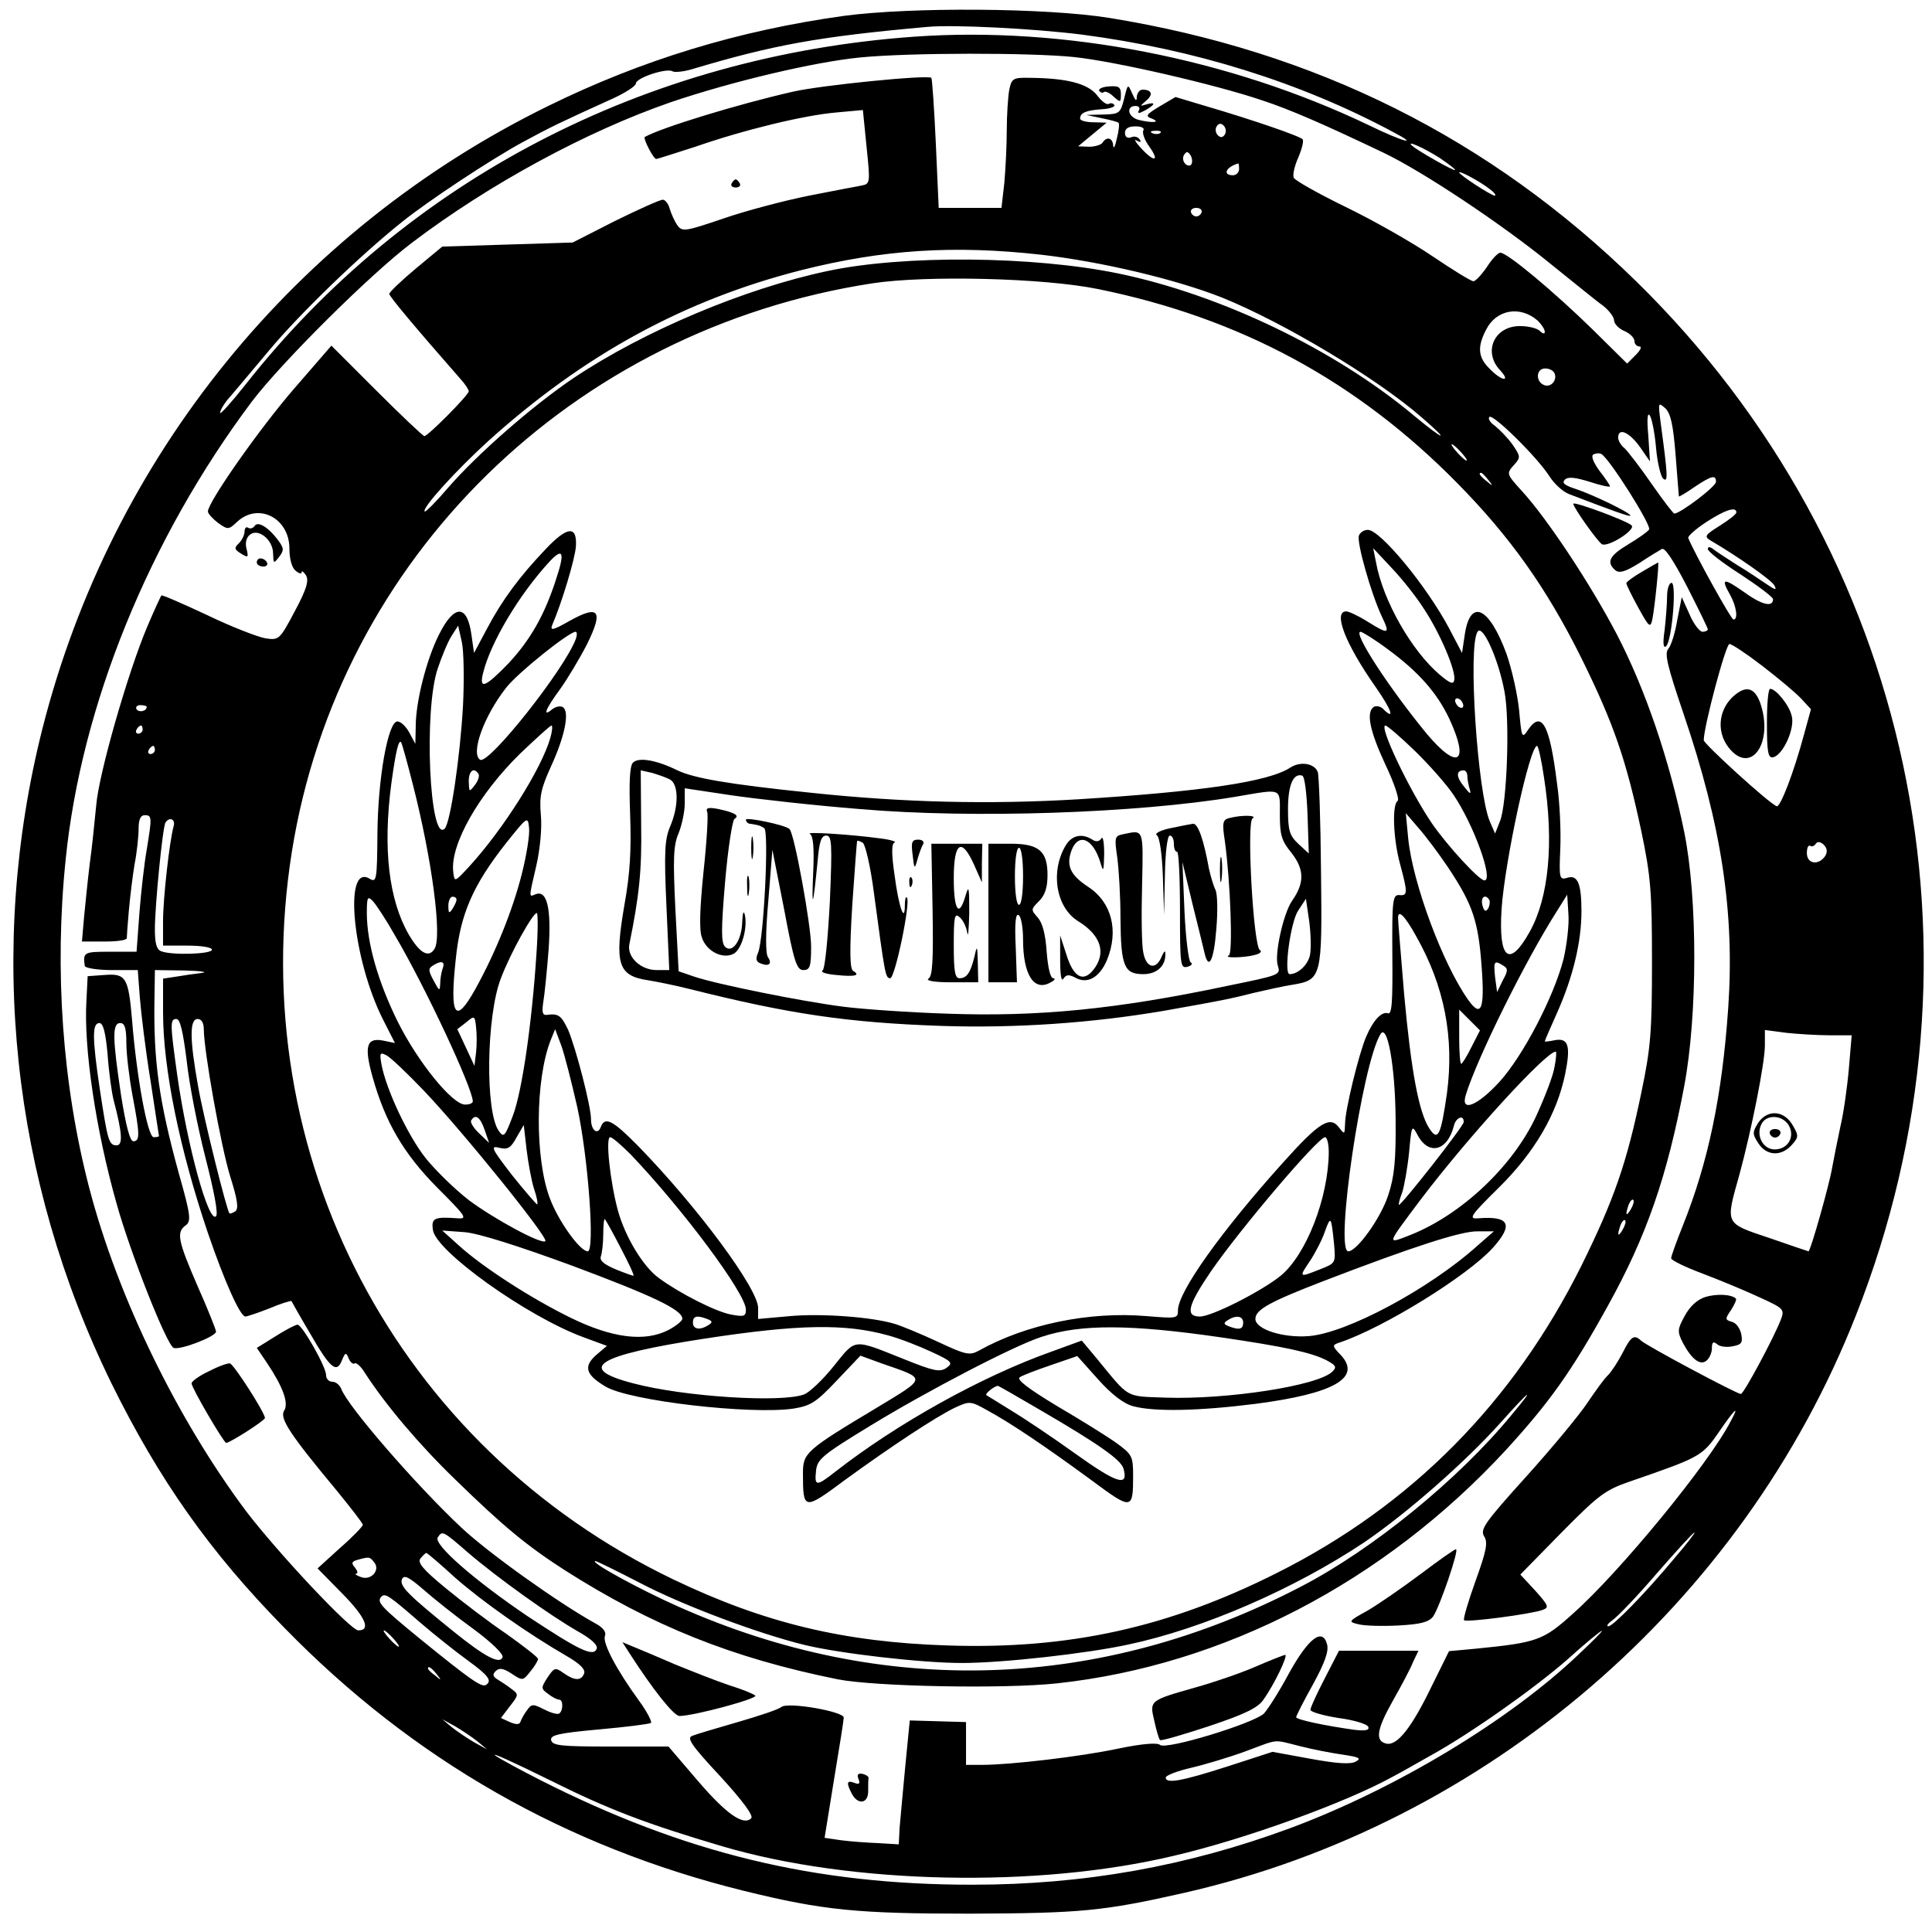 <?xml version="1.0" standalone="no"?>
<!DOCTYPE svg PUBLIC "-//W3C//DTD SVG 20010904//EN"
 "http://www.w3.org/TR/2001/REC-SVG-20010904/DTD/svg10.dtd">
<svg version="1.0" xmlns="http://www.w3.org/2000/svg"
 width="474pt" height="474pt" viewBox="0 0 474 474"
 preserveAspectRatio="xMidYMid meet">
<g transform="translate(0,474) scale(0.1,-0.1)"
fill="#000000" stroke="none">
<path d="M2070 4701 c-259 -36 -495 -108 -725 -221 -620 -304 -1072 -861
-1241 -1528 -136 -539 -76 -1105 170 -1607 116 -235 241 -413 424 -599 315
-323 690 -537 1127 -645 195 -48 278 -56 555 -56 270 1 327 6 525 51 741 168
1369 707 1648 1416 350 885 139 1875 -540 2539 -358 350 -785 563 -1291 645
-155 25 -488 27 -652 5z m585 -46 c275 -36 536 -117 763 -239 67 -35 24 -24
-58 16 -344 165 -750 244 -1117 218 -660 -47 -1246 -352 -1641 -854 -34 -43
-62 -74 -62 -69 0 6 8 19 17 31 10 11 56 66 103 122 76 91 223 233 327 316 62
50 216 152 295 195 70 38 91 48 221 107 31 14 57 31 57 37 0 14 76 39 90 30 5
-3 27 -1 47 5 201 60 310 80 578 104 64 6 261 -4 380 -19z m-20 -55 c98 -10
346 -67 461 -106 70 -23 150 -58 299 -129 96 -46 290 -175 410 -273 55 -44
112 -91 128 -102 15 -12 27 -28 27 -36 0 -8 11 -20 25 -26 14 -6 25 -17 25
-25 0 -7 6 -13 12 -13 7 0 3 -9 -9 -21 l-21 -21 -83 82 c-97 95 -211 190 -228
190 -6 0 -21 -16 -33 -35 -13 -19 -28 -35 -33 -35 -6 0 -51 28 -100 61 -50 34
-145 88 -213 121 -68 33 -126 66 -128 72 -3 7 2 29 11 49 9 21 14 41 11 45 -4
7 -119 47 -242 83 l-70 21 -39 -23 c-33 -20 -36 -24 -19 -30 24 -10 -1 -11
-33 -3 -26 7 -31 34 -7 34 8 0 12 -5 8 -11 -4 -8 0 -8 15 0 25 14 28 22 4 15
-17 -5 -17 -5 -1 9 18 15 14 27 -9 27 -7 0 -13 -8 -14 -17 0 -13 -3 -11 -11 7
-11 25 -11 25 -20 -12 -9 -36 -12 -38 -51 -39 l-42 -1 38 -8 c20 -4 39 -9 41
-11 3 -2 1 -20 -4 -39 -4 -19 -8 -27 -9 -17 -1 19 -16 23 -26 7 -3 -5 -18 -10
-33 -10 l-27 1 35 29 35 29 -32 1 c-18 0 -33 4 -33 9 0 14 13 20 53 23 20 1
33 6 31 10 -3 5 -9 6 -14 3 -5 -3 -18 7 -29 22 -23 28 -73 41 -162 42 -44 1
-47 -1 -53 -30 -3 -17 -6 -62 -6 -99 0 -37 -3 -95 -6 -129 l-7 -61 -77 0 -77
0 -7 157 c-4 87 -9 159 -11 162 -9 8 -270 -18 -340 -34 -136 -31 -322 -88
-363 -111 -5 -3 21 -54 28 -54 3 0 46 14 96 30 121 42 266 77 345 84 l66 6 9
-90 c9 -87 9 -91 -11 -95 -11 -2 -69 -13 -130 -25 -60 -12 -155 -37 -210 -56
-94 -32 -101 -33 -113 -17 -7 10 -15 28 -19 41 -3 12 -11 22 -17 22 -7 0 -60
-24 -117 -52 l-104 -53 -160 -5 -160 -5 -65 -54 c-36 -30 -65 -58 -65 -62 0
-6 60 -78 174 -208 12 -13 21 -27 21 -31 0 -9 -100 -110 -109 -110 -3 0 -56
50 -117 111 l-111 111 -91 -105 c-85 -98 -212 -279 -212 -302 0 -5 12 -18 25
-28 24 -17 26 -17 47 3 52 48 128 9 128 -66 0 -25 6 -47 15 -54 8 -7 15 -9 15
-4 0 5 5 1 11 -8 7 -13 1 -34 -28 -88 -37 -70 -39 -71 -72 -66 -18 3 -83 28
-143 57 -60 28 -110 50 -112 48 -2 -2 -18 -37 -35 -77 -48 -114 -119 -362
-125 -438 -4 -38 -10 -103 -16 -144 -5 -41 -11 -101 -14 -132 l-5 -58 55 0
c30 0 54 3 55 8 0 4 2 34 5 67 3 33 9 84 14 114 6 30 10 70 10 88 0 23 5 33
15 33 18 0 18 -5 5 -84 -6 -34 -14 -104 -18 -156 l-7 -95 -65 0 c-64 0 -67 -1
-62 -35 1 -5 31 -10 66 -10 l64 0 5 -67 c3 -38 14 -129 26 -203 11 -74 21
-136 21 -137 0 -2 -6 -3 -13 -3 -15 0 -42 149 -53 287 -9 105 -15 115 -67 111
l-42 -3 -3 -60 c-7 -115 23 -318 74 -498 34 -122 123 -347 140 -354 16 -6 104
28 104 40 0 4 -20 55 -45 111 -49 113 -53 133 -29 150 13 10 12 24 -17 126
-49 178 -63 277 -60 433 l1 67 73 -1 c39 -1 59 -4 42 -6 -16 -2 -45 -6 -62 -9
l-33 -5 0 -83 c0 -138 41 -337 110 -541 40 -117 79 -205 92 -205 4 0 31 9 59
20 28 12 52 19 54 18 1 -2 21 -38 46 -80 49 -85 65 -99 78 -65 8 19 10 20 16
5 4 -10 11 -16 15 -13 4 3 16 -8 25 -23 51 -79 134 -177 222 -262 118 -115
175 -162 268 -222 215 -137 412 -216 670 -268 91 -18 408 -24 538 -10 409 44
803 249 1102 573 106 116 160 191 249 352 96 173 146 318 188 540 33 175 33
462 0 624 -36 176 -96 352 -166 486 -65 124 -170 282 -231 349 -40 44 -40 44
-19 67 15 17 14 20 -5 48 -12 17 -32 37 -43 46 -12 8 -18 18 -14 22 8 9 117
-98 147 -145 12 -19 33 -38 48 -44 107 -41 151 -57 151 -53 0 7 -91 51 -133
65 -28 9 -36 15 -28 23 8 8 25 6 61 -5 27 -9 50 -14 50 -11 0 2 -11 19 -26 38
-15 21 -21 36 -15 40 6 3 15 4 20 1 21 -13 123 -175 117 -185 -4 -6 -27 -22
-52 -37 -45 -27 -54 -43 -31 -63 10 -8 24 -4 58 17 24 16 49 31 56 35 7 5 29
-28 62 -92 28 -55 51 -102 51 -105 0 -3 -6 -6 -13 -6 -7 0 -22 19 -32 43 l-19
42 -11 -56 c-5 -31 -15 -63 -22 -71 -10 -11 -2 -43 37 -158 94 -276 126 -490
110 -723 -15 -216 -49 -378 -111 -533 -16 -40 -29 -76 -29 -81 0 -5 35 -22 78
-38 42 -16 105 -42 139 -58 59 -27 62 -29 52 -55 -18 -46 -91 -182 -98 -182
-10 0 -233 119 -245 131 -17 16 -25 10 -45 -30 -11 -21 -27 -46 -36 -55 -9 -8
-31 -39 -50 -67 -19 -29 -86 -110 -150 -181 -102 -113 -114 -130 -104 -147 10
-15 6 -35 -21 -110 -18 -50 -31 -94 -28 -96 6 -6 165 15 192 25 17 6 16 10
-17 47 l-37 40 100 102 c91 92 107 105 168 126 171 59 178 62 218 120 41 60
53 70 30 28 -53 -103 -271 -369 -387 -472 -73 -66 -88 -71 -239 -86 l-65 -6
-44 -89 c-48 -99 -83 -143 -109 -138 -29 6 -25 34 15 105 21 37 44 80 50 96
l13 27 -98 0 -97 0 -35 -68 c-19 -37 -35 -71 -35 -77 0 -5 31 -14 69 -20 38
-5 71 -15 73 -22 3 -8 -7 -10 -34 -7 -72 10 -143 25 -143 31 0 3 18 39 41 80
29 53 39 81 35 98 -11 43 -46 16 -94 -71 -23 -43 -51 -87 -61 -98 -25 -24
-240 -90 -255 -77 -7 6 -44 3 -102 -9 -94 -20 -266 -40 -335 -40 l-39 0 0 53
0 52 -69 2 -69 2 -11 -112 c-6 -62 -12 -130 -14 -152 l-2 -40 -50 3 c-27 1
-68 4 -91 7 l-41 6 23 142 c13 78 24 147 24 153 0 15 -137 39 -153 26 -7 -6
-55 -22 -107 -37 -52 -15 -103 -30 -112 -34 -14 -5 -1 -24 69 -99 56 -61 82
-97 76 -103 -19 -19 -61 10 -132 93 l-71 83 -142 0 c-121 0 -143 2 -146 16 -2
12 18 17 118 26 66 6 123 13 127 16 3 3 -10 28 -29 54 -56 77 -90 142 -84 159
4 10 -4 21 -25 32 -90 50 -261 172 -327 234 -112 105 -281 300 -295 341 -4 9
-13 17 -22 17 -8 0 -15 7 -15 16 0 21 -59 124 -70 124 -5 0 -30 -13 -55 -29
l-45 -28 25 -37 c39 -58 54 -99 42 -117 -12 -19 16 -60 129 -196 35 -43 64
-80 64 -84 0 -4 -25 -30 -56 -57 l-55 -50 61 -62 c56 -57 71 -90 39 -90 -19 0
-197 190 -275 292 -169 226 -315 525 -385 793 -66 253 -86 535 -58 806 38 378
205 788 457 1124 73 96 289 311 392 389 191 145 430 274 635 345 150 51 353
99 465 110 121 12 419 12 525 1z m370 -190 c-5 -8 -11 -8 -17 -2 -6 6 -7 16
-3 22 5 8 11 8 17 2 6 -6 7 -16 3 -22z m-200 10 c-3 -6 3 -24 15 -40 26 -37
12 -39 -21 -3 -13 14 -18 23 -10 18 9 -5 12 -4 7 3 -4 6 -13 9 -21 5 -9 -3
-15 1 -15 11 0 11 9 16 26 16 14 0 23 -4 19 -10z m42 -6 c-3 -3 -12 -4 -19 -1
-8 3 -5 6 6 6 11 1 17 -2 13 -5z m686 -62 c20 -14 37 -26 37 -29 0 -5 -90 46
-105 59 -18 16 29 -5 68 -30z m-610 -15 c-3 -5 -10 -4 -15 1 -6 6 -7 16 -3 22
6 9 9 9 16 -1 4 -7 5 -17 2 -22z m117 -12 c0 -8 -7 -15 -15 -15 -26 0 -18 20
13 29 1 1 2 -6 2 -14z m615 -49 c11 -8 17 -16 12 -16 -8 0 -87 51 -87 57 0 5
51 -22 75 -41z m-707 -57 c-2 -6 -8 -10 -13 -10 -5 0 -11 4 -13 10 -2 6 4 11
13 11 9 0 15 -5 13 -11z m-393 -104 c147 -17 329 -60 443 -105 151 -61 380
-198 490 -294 73 -63 56 -58 -21 6 -193 161 -472 295 -723 347 -208 43 -527
46 -714 6 -203 -43 -450 -147 -622 -262 -101 -68 -237 -187 -309 -270 -29 -34
-55 -60 -57 -58 -8 8 78 102 156 173 235 212 481 346 767 419 202 51 376 62
590 38z m138 -84 c350 -71 636 -226 882 -476 130 -132 219 -257 305 -430 80
-162 110 -251 147 -425 23 -110 26 -148 26 -320 0 -172 -3 -210 -26 -320 -36
-174 -67 -263 -147 -425 -167 -335 -416 -588 -747 -754 -266 -134 -511 -188
-808 -178 -254 8 -450 55 -673 162 -679 326 -1054 1041 -936 1785 115 721 688
1282 1425 1395 132 20 420 13 552 -14z m1080 -78 c9 -9 17 -21 17 -27 0 -6 -5
-5 -12 2 -7 7 -29 12 -49 12 -63 0 -91 -63 -49 -108 28 -30 5 -28 -25 3 -29
28 -31 54 -9 96 25 50 84 60 127 22z m41 -129 c7 -17 -9 -35 -25 -29 -22 8
-21 41 2 41 10 0 20 -5 23 -12z m297 -201 c4 -54 8 -99 8 -101 1 -1 18 9 38
23 42 28 53 31 53 13 0 -12 -88 -78 -102 -78 -3 0 -28 33 -56 73 -28 41 -58
79 -66 87 -9 7 -16 19 -16 26 0 26 27 14 53 -22 l25 -36 -4 63 c-4 42 -2 59 4
49 5 -8 12 -44 15 -79 3 -35 11 -68 17 -75 13 -11 12 5 -6 139 -6 48 -6 49 12
33 13 -13 19 -40 25 -115z m-526 7 c10 -11 16 -20 13 -20 -3 0 -13 9 -23 20
-10 11 -16 20 -13 20 3 0 13 -9 23 -20z m66 -67 c13 -16 12 -17 -3 -4 -17 13
-22 21 -14 21 2 0 10 -8 17 -17z m609 -80 c0 -5 -19 -19 -41 -33 -35 -22 -38
-26 -24 -35 70 -41 151 -98 158 -111 7 -13 3 -12 -19 3 -16 11 -49 33 -74 48
-25 16 -51 33 -57 38 -8 6 -13 6 -13 0 0 -6 36 -34 80 -62 44 -29 80 -56 80
-61 0 -21 -28 -14 -72 18 -50 35 -57 34 -33 -8 15 -27 20 -60 8 -60 -6 0 -97
165 -111 200 -2 4 18 22 44 39 46 30 74 39 74 24z m64 -377 c39 -30 82 -66 95
-80 l24 -26 -17 -62 c-25 -93 -58 -179 -67 -176 -18 6 -179 153 -179 162 0 33
54 236 63 236 6 0 42 -24 81 -54z m-3964 -100 c0 -11 -19 -15 -25 -6 -3 5 1
10 9 10 9 0 16 -2 16 -4z m-10 -56 c0 -5 -5 -10 -11 -10 -5 0 -7 5 -4 10 3 6
8 10 11 10 2 0 4 -4 4 -10z m30 -50 c0 -5 -5 -10 -11 -10 -5 0 -7 5 -4 10 3 6
8 10 11 10 2 0 4 -4 4 -10z m46 -187 c-10 -36 -26 -176 -26 -234 l0 -59 60 0
c33 0 60 -4 60 -10 0 -11 -98 -14 -124 -4 -12 4 -16 20 -16 54 0 58 19 251 26
262 10 15 25 8 20 -9z m4052 -73 c-16 -24 -45 -20 -45 7 0 12 3 20 8 18 4 -3
10 -1 14 5 4 6 11 5 19 -2 9 -9 10 -18 4 -28z m-4020 -502 c6 -57 27 -164 46
-238 21 -82 32 -138 26 -144 -18 -18 -70 170 -95 345 -18 129 -18 139 -2 139
9 0 16 -31 25 -102z m42 77 c0 -52 42 -288 65 -362 18 -57 21 -79 12 -85 -6
-4 -12 -6 -14 -5 -7 8 -64 237 -77 312 -21 117 -21 165 -1 165 9 0 15 -9 15
-25z m-236 -62 c3 -43 10 -94 15 -113 21 -80 23 -110 7 -110 -19 0 -22 12 -41
137 -19 128 -19 163 -1 163 9 0 15 -22 20 -77z m46 28 c0 -27 7 -85 15 -128
18 -95 19 -113 2 -113 -8 0 -18 37 -30 113 -21 140 -22 177 -2 177 11 0 15
-12 15 -49z m4179 19 l54 0 -7 -82 c-4 -46 -13 -110 -21 -143 -7 -33 -16 -78
-20 -100 -6 -38 -53 -205 -58 -205 -1 0 -45 15 -97 33 -110 37 -107 32 -72
157 29 107 62 272 62 315 l0 38 53 -7 c28 -3 76 -6 106 -6z m-488 -427 c-12
-20 -14 -14 -5 12 4 9 9 14 11 11 3 -2 0 -13 -6 -23z m-20 -50 c-12 -20 -14
-14 -5 12 4 9 9 14 11 11 3 -2 0 -13 -6 -23z m-273 -455 c-130 -158 -341 -330
-517 -421 -491 -256 -1023 -273 -1526 -49 -95 42 -221 111 -204 112 3 0 52
-24 110 -54 103 -54 289 -124 404 -152 87 -21 287 -44 385 -44 100 0 305 23
407 45 185 39 409 137 580 251 103 70 246 195 334 293 74 83 89 93 27 19z
m-2560 -337 c71 -61 201 -154 269 -193 34 -19 50 -34 47 -43 -8 -21 -43 -4
-170 80 -130 88 -231 176 -220 193 11 17 12 17 74 -37z m2961 -13 c-75 -90
-152 -168 -163 -168 -6 0 -1 7 10 15 12 8 61 59 109 115 48 55 89 100 92 100
3 0 -19 -28 -48 -62z m-2992 -49 c66 -58 178 -137 275 -193 31 -18 45 -32 41
-42 -7 -18 -23 -18 -50 1 -21 15 -23 14 -40 -11 -16 -25 -16 -27 2 -40 10 -8
22 -14 27 -14 10 0 10 -27 0 -34 -5 -3 -21 2 -37 10 -27 14 -31 14 -42 -2 -7
-9 -14 -22 -16 -28 -2 -7 -10 -8 -26 -1 l-22 10 22 29 c22 28 22 29 3 43 -10
8 -26 18 -34 23 -11 7 -12 12 -4 20 9 9 19 7 39 -6 27 -18 28 -18 46 5 11 13
19 27 19 31 0 4 -35 31 -77 61 -43 29 -110 80 -150 113 -56 46 -70 63 -61 73
6 7 12 13 14 13 2 0 34 -27 71 -61z m-199 38 c16 -19 -8 -46 -33 -36 -11 4
-16 8 -11 8 5 1 3 7 -3 15 -10 11 -8 15 6 19 29 8 30 8 41 -6z m244 -164 c46
-34 74 -62 71 -69 -7 -18 -43 1 -120 63 -110 89 -133 111 -127 128 5 12 16 7
53 -25 25 -22 80 -66 123 -97z m-132 17 c36 -31 89 -73 118 -94 51 -37 60 -50
44 -60 -11 -6 -38 13 -160 112 -99 81 -109 92 -96 105 9 9 19 2 94 -63z m-65
-40 c10 -11 16 -20 13 -20 -3 0 -13 9 -23 20 -10 11 -16 20 -13 20 3 0 13 -9
23 -20z m2908 -39 c-170 -162 -449 -330 -707 -426 -254 -94 -507 -139 -781
-139 -386 0 -705 77 -1060 257 -49 25 -99 52 -110 60 -11 9 50 -19 135 -61
142 -71 237 -107 423 -162 316 -93 772 -103 1107 -23 176 41 423 131 537 194
21 11 63 35 93 52 98 54 255 165 336 236 43 39 81 70 84 70 3 0 -23 -26 -57
-58z m-2802 -48 c13 -16 12 -17 -3 -4 -10 7 -18 15 -18 17 0 8 8 3 21 -13z
m100 -165 l24 -20 -31 17 c-17 10 -41 26 -55 37 l-24 20 31 -17 c17 -10 41
-26 55 -37z m2018 -12 c31 -8 78 -17 106 -21 40 -6 46 -9 31 -17 -12 -7 -46
-5 -111 7 l-93 17 -111 -36 c-112 -36 -151 -43 -151 -27 0 5 28 16 63 24 34 8
94 26 132 40 84 31 66 30 134 13z"/>
<path d="M2697 4517 c3 -4 8 -6 11 -3 3 3 14 -1 24 -11 17 -15 18 -15 18 6 0
17 -5 21 -29 19 -16 -1 -27 -6 -24 -11z"/>
<path d="M1795 4290 c-3 -5 1 -10 10 -10 9 0 13 5 10 10 -3 6 -8 10 -10 10 -2
0 -7 -4 -10 -10z"/>
<path d="M3860 3504 c0 -9 59 -92 70 -99 14 -9 84 35 73 46 -11 11 -143 60
-143 53z"/>
<path d="M625 3450 c-4 -6 -11 -8 -16 -5 -5 4 -9 -1 -9 -9 0 -8 -6 -21 -14
-29 -12 -11 -11 -15 5 -25 18 -11 19 -10 14 11 -4 14 -1 28 8 35 20 17 57 -12
57 -46 1 -25 1 -26 15 -8 12 16 12 21 -3 41 -23 31 -49 47 -57 35z"/>
<path d="M630 3360 c0 -5 7 -10 16 -10 8 0 12 5 9 10 -3 6 -10 10 -16 10 -5 0
-9 -4 -9 -10z"/>
<path d="M4028 3337 c-21 -12 -38 -25 -38 -28 0 -3 13 -30 29 -59 27 -49 30
-52 35 -29 6 31 17 139 14 139 -2 -1 -20 -11 -40 -23z"/>
<path d="M4090 3276 c0 -18 -3 -55 -6 -82 -5 -33 -3 -46 4 -39 14 14 26 155
13 155 -6 0 -11 -15 -11 -34z"/>
<path d="M4184 1558 c-21 -7 -38 -23 -51 -47 -18 -33 -18 -38 -4 -66 22 -41
43 -56 58 -43 7 6 13 19 13 30 0 15 3 18 13 10 6 -6 24 -8 38 -5 22 4 25 9 21
30 -3 14 -13 28 -23 30 -17 5 -17 7 -2 29 9 14 14 26 12 28 -12 11 -48 12 -75
4z"/>
<path d="M513 1376 c-24 -11 -43 -25 -43 -30 0 -11 79 -146 85 -146 9 0 95 55
95 61 0 13 -77 133 -86 134 -5 1 -28 -7 -51 -19z"/>
<path d="M3485 878 c-44 -33 -102 -73 -129 -89 -49 -27 -49 -28 -23 -34 15 -4
59 -5 98 -3 54 3 74 8 85 22 16 23 65 166 56 165 -4 0 -43 -28 -87 -61z"/>
<path d="M1545 683 c56 -87 108 -153 122 -153 35 0 194 43 186 50 -4 4 -33 16
-63 25 -30 10 -91 34 -135 52 -44 19 -91 39 -104 44 l-24 10 18 -28z"/>
<path d="M3078 650 c-37 -16 -102 -38 -145 -50 -113 -32 -113 -32 -101 -82 5
-23 11 -44 14 -47 2 -3 56 13 120 34 87 29 120 45 133 64 28 39 62 111 54 111
-5 -1 -38 -14 -75 -30z"/>
<path d="M2106 376 c5 -12 2 -15 -10 -10 -19 7 -20 0 -6 -27 15 -28 40 -24 40
6 0 14 0 28 1 33 0 4 -7 8 -15 10 -11 2 -14 -2 -10 -12z"/>
<path d="M1339 3393 c-64 -67 -107 -125 -144 -195 l-32 -60 -6 42 c-10 78 -42
79 -80 3 -30 -59 -57 -164 -57 -224 l-1 -44 -15 28 c-8 15 -21 27 -29 27 -23
0 -48 -140 -49 -276 -1 -113 -2 -120 -19 -110 -65 40 -42 -198 33 -346 l29
-57 -29 6 c-41 8 -47 -14 -26 -89 31 -111 76 -188 158 -271 71 -71 76 -78 51
-76 -57 4 -65 1 -61 -28 6 -52 231 -213 370 -264 l57 -21 -27 -23 c-31 -28
-25 -48 24 -77 59 -35 354 -69 460 -54 43 7 56 15 107 69 l58 61 52 -19 c112
-39 113 -33 -14 -110 -172 -103 -179 -110 -179 -159 0 -92 2 -92 103 -17 117
85 222 154 269 177 37 17 39 17 80 -6 59 -32 146 -91 255 -171 101 -75 103
-74 103 12 0 46 -3 51 -40 78 -22 16 -88 57 -146 91 -73 44 -101 66 -92 71 7
5 42 18 77 30 l64 22 51 -57 c33 -37 63 -60 86 -66 51 -14 161 -12 302 6 191
25 260 64 207 120 -21 22 -21 24 -3 30 108 36 315 164 377 233 51 57 40 78
-36 72 -25 -2 -21 5 51 76 87 86 142 180 162 278 14 69 8 89 -25 83 -14 -3
-25 -4 -25 -3 0 2 14 34 31 72 38 86 59 171 59 248 0 69 -10 90 -36 81 -18 -5
-19 0 -16 70 2 42 -1 115 -8 162 -18 146 -38 181 -72 130 -14 -21 -15 -17 -21
50 -4 39 -18 101 -31 138 -42 114 -88 137 -102 49 l-7 -47 -32 61 c-56 105
-169 241 -199 241 -9 0 -19 -6 -22 -14 -6 -16 30 -143 56 -198 21 -44 18 -46
-35 -13 -22 14 -46 25 -52 25 -33 0 -3 -79 73 -187 39 -56 47 -82 17 -52 -6 6
-16 8 -22 5 -20 -13 -11 -58 28 -142 22 -46 35 -86 30 -89 -14 -9 -11 -93 6
-155 19 -71 19 -78 -2 -76 -16 1 -18 -12 -17 -147 1 -116 -1 -147 -11 -143
-15 5 -36 -17 -53 -57 -18 -41 -52 -181 -52 -214 -1 -27 -1 -27 -15 -9 -22 29
-49 12 -136 -85 -154 -171 -259 -319 -259 -364 0 -20 -3 -20 -77 -14 -140 12
-296 -20 -412 -85 -22 -12 -32 -10 -100 22 -41 19 -89 39 -106 44 -56 17 -180
26 -257 19 l-78 -7 0 27 c0 47 -148 247 -294 397 -62 63 -82 74 -92 47 -8 -21
-24 -8 -24 19 0 32 -37 174 -56 219 -17 36 -24 41 -53 37 -10 -1 -12 7 -8 32
3 18 9 76 13 129 7 101 -4 146 -32 135 -17 -7 -17 -11 2 71 9 40 14 91 11 123
-4 46 0 65 25 120 34 74 46 134 29 145 -7 4 -18 1 -26 -5 -25 -21 -17 0 19 49
18 25 48 75 66 110 41 83 30 98 -42 58 -42 -24 -49 -25 -43 -10 23 53 56 162
58 193 3 51 -21 49 -74 -7z m25 -75 c-28 -87 -63 -148 -116 -205 -57 -59 -73
-66 -63 -25 18 75 89 194 164 275 33 35 37 21 15 -45z m2129 -71 c40 -60 79
-152 75 -175 -2 -12 -10 -9 -35 12 -69 58 -140 182 -157 276 l-7 35 44 -47
c25 -26 61 -71 80 -101z m-2357 -237 c-7 -127 -31 -289 -45 -303 -37 -37 -52
291 -17 393 10 30 25 66 34 80 l16 25 9 -40 c5 -22 6 -92 3 -155z m2555 34
c14 -72 6 -278 -11 -319 l-12 -30 -13 30 c-30 71 -54 428 -30 465 12 20 51
-66 66 -146z m-2278 129 c-27 -74 -214 -310 -235 -297 -24 15 9 107 64 177 29
37 153 136 170 137 4 0 4 -8 1 -17z m1992 -26 c75 -55 121 -107 151 -171 50
-108 21 -127 -55 -37 -93 113 -183 251 -163 251 4 0 35 -19 67 -43z m185 -138
c0 -6 -4 -7 -10 -4 -5 3 -10 11 -10 16 0 6 5 7 10 4 6 -3 10 -11 10 -16z
m-2240 -80 c-22 -76 -115 -223 -198 -314 -37 -40 -37 -40 -40 -14 -8 67 63
191 164 290 40 38 74 69 77 69 3 0 2 -14 -3 -31z m2122 -32 c35 -34 78 -83 94
-107 50 -74 99 -210 76 -210 -13 0 -91 85 -129 140 -55 81 -131 240 -114 240
4 0 37 -28 73 -63z m-2459 -82 c47 -184 72 -373 53 -403 -14 -23 -36 -11 -63
35 -49 85 -64 210 -43 370 11 80 18 109 24 102 2 -2 15 -49 29 -104z m2775 18
c25 -160 12 -295 -35 -379 -50 -90 -77 -68 -69 56 8 117 69 400 87 400 3 0 11
-35 17 -77z m-2614 8 c3 -4 -1 -17 -9 -27 -14 -18 -14 -18 -15 9 0 26 13 36
24 18z m2426 -5 c0 -8 3 -23 6 -33 4 -13 0 -11 -14 7 -20 24 -20 40 -1 40 5 0
9 -6 9 -14z m-2320 -241 c-22 -87 -64 -192 -114 -282 -49 -88 -63 -67 -48 72
11 112 42 183 124 287 52 65 53 66 56 37 2 -16 -6 -67 -18 -114z m2274 15 c59
-89 73 -130 81 -241 8 -106 -1 -127 -33 -82 -63 89 -136 287 -147 395 l-6 63
30 -35 c17 -19 51 -64 75 -100z m-2585 -165 c76 -129 190 -374 191 -407 0 -5
-9 -8 -19 -8 -31 0 -115 103 -165 203 -48 97 -76 193 -76 267 0 39 2 42 14 30
8 -8 33 -46 55 -85z m151 88 c0 -5 -5 -15 -10 -23 -8 -12 -10 -11 -10 8 0 12
5 22 10 22 6 0 10 -3 10 -7z m2534 -1 c2 -4 1 -14 -3 -21 -6 -9 -10 -7 -14 8
-5 20 7 29 17 13z m182 -145 c-24 -93 -99 -237 -157 -301 -54 -59 -96 -76 -83
-33 27 89 146 330 224 452 l25 40 3 -48 c2 -26 -4 -75 -12 -110z m-2520 11
c-11 -168 -35 -336 -58 -396 -19 -50 -22 -54 -34 -37 -34 46 -31 283 5 375 23
61 78 160 88 160 3 0 3 -46 -1 -102z m2159 44 c69 -122 93 -248 75 -384 -15
-104 -22 -119 -43 -87 -26 39 -45 142 -62 329 -8 96 -15 181 -15 188 0 22 17
5 45 -46z m-2389 -78 c-3 -9 -6 -25 -6 -37 -1 -20 -2 -19 -16 7 -13 24 -14 30
-2 37 20 13 31 11 24 -7z m2602 7 c12 -7 12 -13 -1 -36 l-14 -29 -5 37 c-4 39
-2 42 20 28z m-78 -200 c-11 -23 -23 -41 -25 -41 -3 0 -5 30 -5 66 l0 67 26
-26 25 -25 -21 -41z m-2442 -13 l-4 -33 -21 45 -21 45 22 17 c20 17 21 16 24
-12 2 -17 2 -45 0 -62z m248 -133 c27 -123 44 -355 26 -355 -19 0 -72 74 -93
130 -37 98 -36 291 2 388 l11 27 15 -40 c8 -22 25 -89 39 -150z m2008 -30 c1
-102 -3 -142 -18 -187 -18 -56 -77 -138 -98 -138 -34 0 34 460 79 533 17 27
36 -80 37 -208z m-2383 68 c97 -102 305 -360 297 -368 -9 -9 -125 54 -187 100
-35 27 -83 74 -107 104 -44 56 -96 167 -108 229 -5 29 -4 31 12 23 10 -5 52
-45 93 -88z m2773 60 c-3 -21 -24 -75 -45 -121 -57 -123 -183 -242 -309 -292
-59 -23 -59 -26 24 85 118 156 309 365 333 365 2 0 1 -17 -3 -37z m-2625 -155
l11 -32 -25 24 c-13 12 -22 27 -19 31 10 17 22 9 33 -23z m2402 19 c0 -10
-155 -207 -159 -203 -1 2 2 15 8 30 5 15 13 59 17 98 6 67 7 69 20 45 27 -53
74 -42 90 21 5 21 25 28 24 9z m-2281 -163 c7 -20 10 -37 8 -39 -1 -1 -29 31
-61 71 -51 66 -55 74 -32 68 20 -5 28 -1 42 25 l18 31 7 -61 c4 -33 12 -76 18
-95z m237 84 c128 -134 283 -342 283 -381 0 -17 -5 -18 -37 -12 -37 7 -124 51
-176 89 -39 28 -83 101 -101 166 -19 70 -31 180 -19 180 5 0 27 -19 50 -42z
m1713 5 c-1 -112 -55 -251 -118 -303 -47 -38 -169 -100 -198 -100 -37 0 -30
27 27 111 74 107 263 329 280 329 5 0 9 -17 9 -37z m-1737 -235 c20 -38 34
-68 31 -68 -2 0 -22 7 -44 16 -28 12 -39 21 -36 31 3 8 6 33 6 55 0 23 2 39 4
37 2 -2 20 -34 39 -71z m1750 10 c4 -47 4 -47 -34 -62 -53 -21 -53 -21 -24 22
13 20 30 53 36 72 14 38 15 36 22 -32z m-1870 -53 c198 -74 270 -108 271 -130
1 -5 -15 -18 -34 -28 -58 -30 -138 -20 -240 30 -98 48 -217 125 -275 178 l-40
36 55 -4 c35 -3 132 -34 263 -82z m2222 49 c-119 -107 -322 -215 -414 -222
-64 -5 -131 17 -131 42 0 23 35 42 167 93 216 83 338 123 378 122 l40 0 -40
-35z m-1890 -180 c13 -5 14 -8 3 -15 -20 -13 -38 -11 -38 6 0 16 9 19 35 9z
m1315 -9 c0 -16 -9 -19 -35 -9 -13 5 -14 8 -3 15 20 13 38 11 38 -6z m-872
-31 c30 -8 78 -27 108 -41 50 -23 53 -27 36 -39 -16 -11 -31 -8 -103 21 -128
51 -118 52 -173 -16 -27 -34 -60 -65 -73 -70 -55 -21 -294 -6 -419 27 -143 37
-91 69 176 110 229 35 343 37 448 8z m817 -5 c157 -23 221 -37 259 -56 24 -13
26 -17 15 -28 -35 -35 -259 -69 -409 -64 -101 4 -87 -4 -170 97 l-36 43 -74
-27 c-172 -61 -380 -177 -531 -295 -46 -36 -51 -36 -47 2 3 29 15 39 133 111
139 85 354 197 420 218 96 32 219 31 440 -1z m-447 -176 c148 -86 201 -124
208 -145 14 -47 -15 -38 -117 35 -57 41 -129 89 -159 107 -30 19 -57 35 -60
37 -4 4 19 22 28 23 2 0 47 -26 100 -57z"/>
<path d="M1553 2869 c-8 -8 -10 -47 -7 -128 3 -86 0 -143 -14 -221 -25 -145
-16 -174 58 -185 19 -3 64 -12 100 -21 247 -62 389 -83 620 -91 181 -6 369 7
545 37 147 26 161 29 225 45 30 7 71 16 91 19 72 12 73 18 70 278 -1 126 -5
236 -8 244 -8 21 -42 27 -67 11 -53 -35 -216 -59 -521 -78 -219 -13 -428 -8
-655 16 -204 21 -290 36 -330 56 -49 24 -93 32 -107 18z m90 -41 c22 -11 23
-65 1 -116 -13 -31 -15 -62 -9 -194 l7 -158 -31 0 c-39 0 -73 32 -67 63 24
118 31 181 29 294 l-1 133 27 -6 c14 -4 34 -11 44 -16z m1565 -88 l3 -94 -26
24 c-21 20 -25 32 -25 85 0 59 13 89 35 82 6 -2 11 -44 13 -97z m-1098 15
c278 -24 679 -10 920 30 118 20 110 24 110 -44 0 -49 4 -64 29 -94 31 -40 32
-73 1 -117 -21 -30 -44 -132 -35 -159 7 -23 7 -23 -125 -50 -270 -57 -463 -76
-685 -68 -93 3 -208 11 -255 17 -103 13 -315 56 -367 74 l-38 13 -8 152 c-6
125 -5 157 8 187 8 20 15 53 15 73 l0 37 113 -17 c61 -9 204 -25 317 -34z
m1104 -358 c-5 -24 -29 -47 -50 -47 -15 0 2 128 21 156 l19 29 8 -55 c4 -30 5
-67 2 -83z"/>
<path d="M1735 2748 c3 -7 -1 -73 -9 -147 -9 -89 -11 -143 -4 -161 11 -34 51
-54 78 -40 20 11 35 65 27 97 -3 10 -5 2 -6 -18 -1 -46 -24 -79 -42 -62 -10
10 -10 42 0 160 7 82 18 151 23 154 13 8 2 15 -39 24 -25 5 -32 3 -28 -7z"/>
<path d="M1830 2729 c0 -5 5 -10 10 -10 19 -3 25 -4 35 -11 12 -7 -1 -271 -15
-305 -7 -16 -5 -23 7 -27 20 -8 28 0 17 16 -6 8 -6 61 1 138 l10 125 29 -147
c24 -129 31 -148 47 -148 16 0 19 8 19 58 0 51 -41 277 -53 288 -10 10 -107
30 -107 23z"/>
<path d="M3016 2733 c-16 -4 -18 -11 -11 -56 14 -102 20 -277 10 -281 -16 -7
38 -6 63 1 14 3 19 9 13 12 -16 10 -33 314 -18 323 13 8 -26 9 -57 1z"/>
<path d="M2871 2708 c-24 -5 -39 -13 -33 -17 7 -4 13 -46 15 -101 l3 -95 2 98
c1 56 6 97 12 97 6 0 10 -9 10 -20 0 -11 3 -20 8 -20 4 0 7 -65 7 -143 0 -135
1 -143 18 -139 11 3 14 8 8 11 -5 4 -12 60 -15 126 l-5 120 24 -100 c14 -55
27 -110 30 -122 10 -45 23 -21 29 56 4 45 3 88 -2 98 -5 10 -12 34 -16 52 -13
72 -27 111 -39 110 -7 -1 -32 -6 -56 -11z"/>
<path d="M1843 2660 c0 -25 2 -35 4 -22 2 12 2 32 0 45 -2 12 -4 2 -4 -23z"/>
<path d="M1987 2694 c8 -4 11 -33 8 -97 -4 -94 0 -82 11 31 4 47 9 62 21 62
14 0 15 -19 9 -162 -5 -93 -12 -166 -18 -169 -6 -4 9 -9 33 -11 47 -5 61 -1
42 10 -8 5 -9 48 -2 162 6 85 11 155 12 157 2 1 8 -1 14 -5 6 -4 19 -59 27
-122 27 -200 28 -210 40 -210 12 0 51 188 41 198 -3 3 -5 -5 -5 -18 0 -48 -15
-5 -25 71 -8 54 -8 80 0 82 5 2 -10 7 -35 10 -73 10 -186 17 -173 11z"/>
<path d="M2754 2693 c-19 -4 -20 -8 -13 -56 4 -29 8 -96 8 -150 1 -118 9 -137
56 -137 34 0 56 21 54 52 0 7 -4 3 -9 -9 -14 -34 -38 -28 -45 10 -4 17 -5 92
-3 165 3 142 5 136 -48 125z"/>
<path d="M2616 2668 c-40 -64 -26 -154 29 -188 57 -35 70 -79 37 -120 -25 -31
-49 -17 -66 39 l-15 46 0 -60 c0 -37 3 -55 8 -46 7 10 13 11 30 2 29 -16 59 1
77 44 29 71 12 141 -46 179 -44 29 -55 52 -41 90 17 44 53 29 71 -31 7 -24 8
-21 9 22 0 28 -3 45 -7 38 -5 -8 -13 -9 -22 -3 -25 16 -49 11 -64 -12z"/>
<path d="M2239 2643 c4 -36 5 -37 12 -11 4 14 10 31 14 37 3 6 -2 11 -12 11
-16 0 -18 -6 -14 -37z"/>
<path d="M2288 2508 c2 -124 0 -163 -10 -169 -8 -5 15 -9 55 -9 l67 0 -1 48
c-1 42 -2 44 -8 16 -10 -41 -19 -54 -37 -54 -11 0 -14 17 -14 81 0 70 2 80 14
69 8 -6 17 -24 19 -38 2 -15 4 7 5 48 0 63 -1 70 -9 43 -16 -56 -29 -37 -29
42 0 89 19 102 50 33 l19 -43 0 48 1 47 -62 0 -63 0 3 -162z"/>
<path d="M2425 2500 l0 -170 35 0 35 0 -3 86 c-3 60 0 84 7 79 6 -3 11 -30 11
-60 0 -87 27 -129 68 -105 10 5 12 10 6 10 -7 0 -13 26 -16 64 -3 44 -10 71
-22 85 -17 19 -17 20 3 40 15 15 21 34 21 64 0 59 -21 77 -91 77 l-54 0 0
-170z m85 90 c0 -40 -4 -70 -10 -70 -6 0 -10 30 -10 70 0 40 4 70 10 70 6 0
10 -30 10 -70z"/>
<path d="M2993 2605 c0 -27 2 -38 4 -22 2 15 2 37 0 50 -2 12 -4 0 -4 -28z"/>
<path d="M1833 2565 c0 -22 2 -30 4 -17 2 12 2 30 0 40 -3 9 -5 -1 -4 -23z"/>
<path d="M2231 2574 c0 -11 3 -14 6 -6 3 7 2 16 -1 19 -3 4 -6 -2 -5 -13z"/>
<path d="M4259 3037 c-42 -32 -50 -90 -18 -131 55 -70 112 13 77 111 -13 34
-32 41 -59 20z"/>
<path d="M4335 2965 c0 -71 3 -85 15 -83 24 5 54 70 46 101 -6 27 -39 67 -53
67 -5 0 -8 -38 -8 -85z"/>
<path d="M4314 1986 c-15 -24 -15 -28 0 -51 20 -31 56 -33 82 -4 17 19 17 23
3 47 -21 38 -62 41 -85 8z m74 -6 c17 -28 -1 -60 -34 -60 -29 0 -47 35 -32 63
12 23 50 22 66 -3z"/>
<path d="M4342 1959 c2 -6 8 -10 13 -10 5 0 11 4 13 10 2 6 -4 11 -13 11 -9 0
-15 -5 -13 -11z"/>
</g>
</svg>
